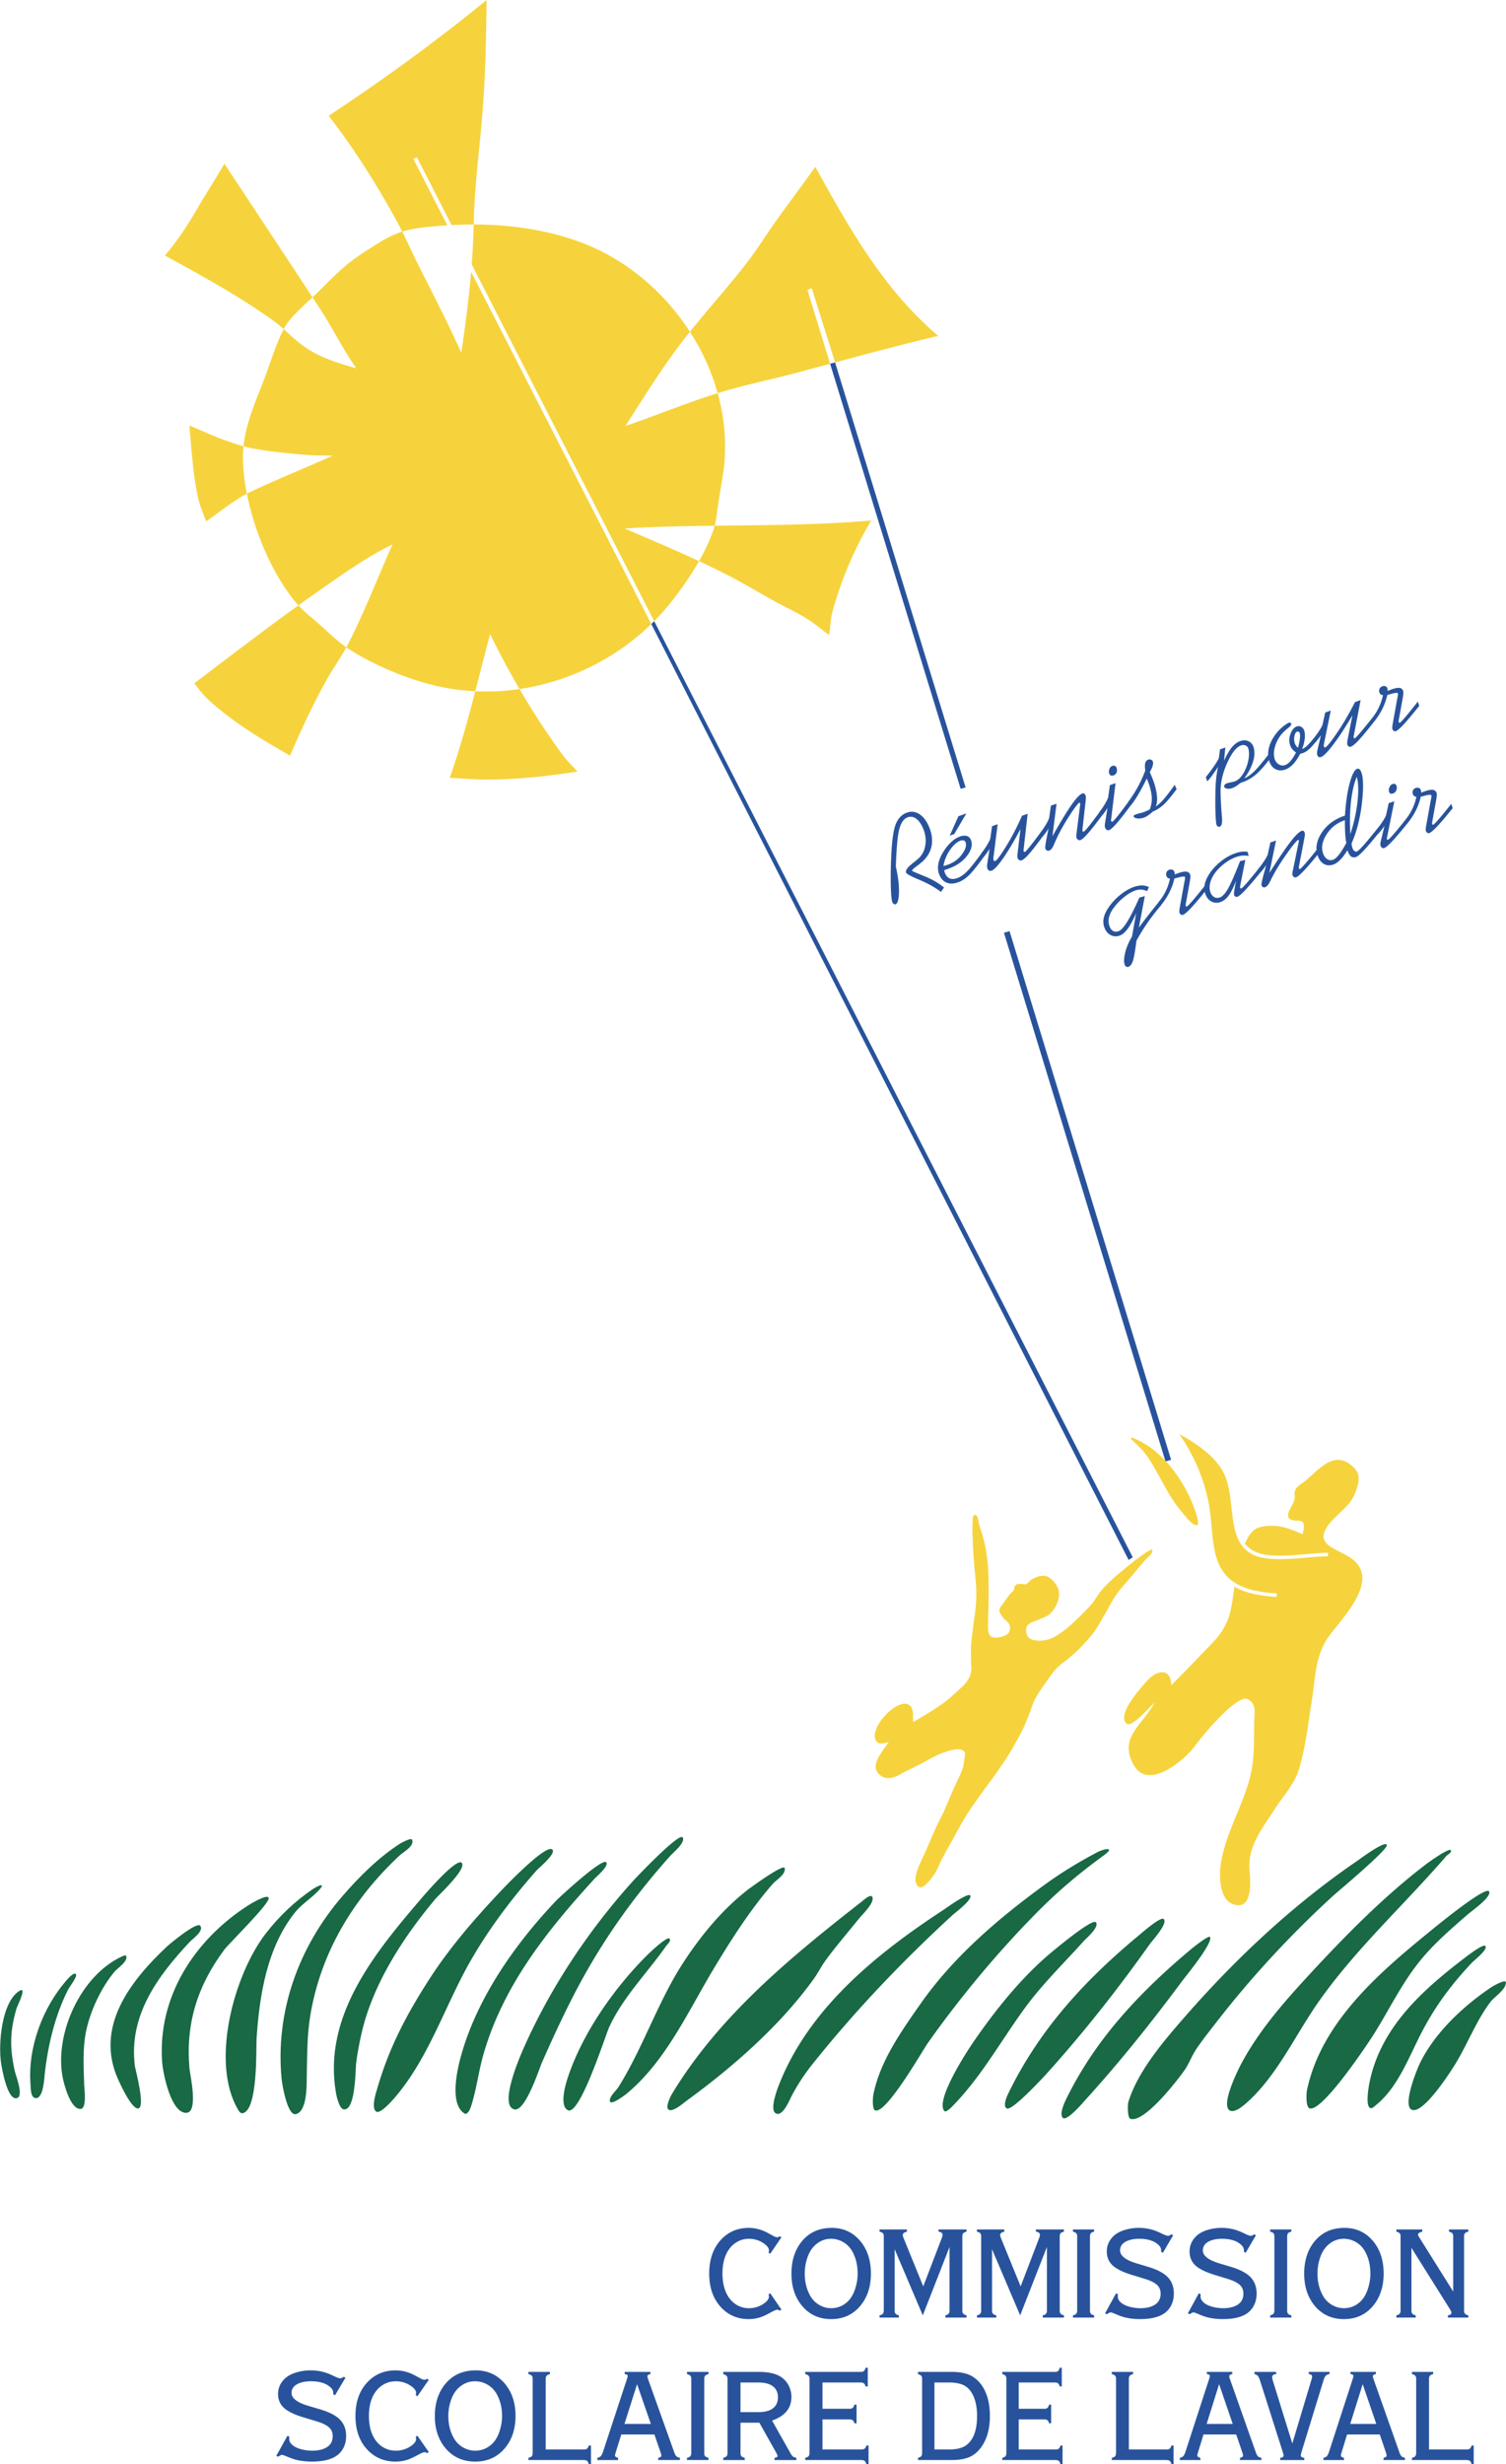 <svg xmlns="http://www.w3.org/2000/svg" width="1528" height="2500" viewBox="0 0 351.979 576"><path d="M111.064 161.579c-1.757 6.777-3.604 13.556-5.961 20.236 2.835.138 5.666.415 8.505.415 7.311 0 14.178-.789 21.365-1.867-1.175-1.313-2.49-2.515-3.526-3.941a185.053 185.053 0 0 1-10.037-15.359c-3.418.501-6.885.68-10.346.516zM69.725 141.496c-8.209 5.922-16.248 12.111-24.362 18.228 1.175 1.418 2.217 2.864 3.526 4.045 5.741 5.178 12.205 9.048 18.877 12.86 2.607-6.084 5.278-11.823 8.504-17.632 1.455-2.618 3.224-5.058 4.654-7.688-2.27-1.573-4.236-3.557-6.313-5.38-1.652-1.45-3.408-2.809-4.886-4.433zM56.884 104.31c-1.581-.43-3.136-.972-4.676-1.527-2.681-.968-5.255-2.213-7.986-3.319.504 5.47.851 11.217 1.971 16.594.415 1.991 1.245 3.872 1.971 5.809 3.079-2.117 6.217-4.738 9.508-6.465-.643-3.254-.966-6.418-.899-9.3.012-.601.05-1.197.111-1.792zM152.886 145.212l.009-.007-.009.007z" fill="#f6d33c"/><path d="M81.249 61.711c-2.735 2.218-5.141 4.815-7.675 7.26-.174.168-.359.344-.551.524 1.104 1.678 2.206 3.359 3.248 5.077 1.494 2.464 2.874 4.997 4.356 7.467.8 1.333 1.66 2.627 2.593 4.045-3.762-1.073-7.375-2.144-10.89-4.252-2.289-1.373-4.133-3.188-6.058-4.895-1.69 3.354-2.813 6.968-4.107 10.496-2.003 5.464-4.688 11.045-5.281 16.877a29.84 29.84 0 0 0 2.377.547c3.972.734 8.007 1.095 12.031 1.452 2.205.196 4.425.138 6.431.207-6.518 2.945-13.037 5.523-19.292 8.505-.254.121-.508.248-.76.38 1.85 9.382 6.345 19.506 11.754 25.756.099.114.198.227.3.338a414.52 414.52 0 0 1 6.338-4.486c5.166-3.583 10.082-7.058 15.661-9.75-3.48 7.754-6.601 15.938-10.475 23.44-.105.205-.214.408-.324.609.107.075.215.148.324.221 5.494 3.662 13.151 6.873 19.499 8.505a51.035 51.035 0 0 0 10.317 1.544c1.158-4.466 2.277-8.932 3.477-13.368a188.853 188.853 0 0 0 6.869 12.851c11.491-1.688 22.427-7.029 30.8-15.197L110.099 63.55c-.537 6.315-1.365 12.603-2.298 18.904-3.181-7.062-6.507-13.491-9.957-20.329-1.329-2.634-2.518-5.341-3.839-7.979-1.623.51-3.249 1.249-5.081 2.378-2.628 1.622-5.277 3.243-7.675 5.187z" fill="#f6d33c"/><path d="M73.022 69.495l-.071-.109c-6.824-10.385-13.69-20.744-20.536-31.115-1.947 3.364-4.055 6.612-6.015 9.957-2.614 4.46-4.586 7.571-7.883 11.513 8.514 4.653 17.151 9.361 25.1 15.038.932.666 1.801 1.402 2.655 2.159l.042-.083c1.249-2.466 4.498-5.284 6.708-7.36zM166.711 123.941c-.814 2.374-1.983 4.827-3.344 7.227a199.422 199.422 0 0 1 6.87 3.352c3.662 1.88 7.18 4.03 10.786 6.016 2.548 1.402 5.207 2.611 7.676 4.149 1.76 1.096 3.318 2.489 5.081 3.733.312-1.729.281-3.503.727-5.185 1.952-7.378 5.2-15.027 9.127-21.573-12.19 1.076-24.37 1.072-36.609 1.224a13.74 13.74 0 0 1-.314 1.057zM168.785 91.582c5.881-1.756 11.91-2.976 17.839-4.563 2.471-.662 4.932-1.327 7.39-1.99l-5.301-17.259 1.015-.39 5.451 17.335-.148.041c8.088-2.18 16.132-4.327 24.265-6.242-12.824-10.903-20.779-25.102-28.729-39.516-3.042 4.252-6.13 8.369-9.127 12.55-2.257 3.149-4.284 6.464-6.638 9.542-4.314 5.642-9.119 10.917-13.559 16.465 2.866 4.44 5.081 9.286 6.486 14.35.352-.111.704-.219 1.056-.323z" fill="#f6d33c"/><path d="M167.025 122.883c.486-1.885.629-3.86.931-5.788.54-3.448 1.272-6.885 1.452-10.372.259-5.026-.347-10.021-1.679-14.821-7.215 2.233-14.422 5.246-21.553 7.664 3.987-6.226 7.874-12.492 12.238-18.358.92-1.236 1.866-2.452 2.829-3.656-4.774-7.397-11.354-13.665-19.008-17.917-9.222-5.123-20.668-7.152-31.532-7.176a167.936 167.936 0 0 1-.471 9.343l42.666 83.397a52.906 52.906 0 0 0 3.442-3.836c2.404-2.959 4.941-6.517 7.028-10.197-5.788-2.698-11.629-5.15-17.399-7.642 7.046-.416 14.06-.554 21.056-.641zM112.986 23.129c.507-7.733.623-15.284.726-23.129-11.733 9.608-24.082 18.578-36.923 27.07 6.04 7.761 11.323 16.205 16.076 24.892.395.721.772 1.451 1.14 2.185 2.655-.833 5.299-1.052 8.817-1.355.564-.049 1.145-.072 1.715-.11l-7.952-15.544.84-.366 8.106 15.846a89.03 89.03 0 0 1 5.171-.156l.002-.085c.195-9.796 1.639-19.449 2.282-29.248z" fill="#f6d33c"/><path fill="#28539c" d="M152.215 145.877l111.578 218.756.971-.612-111.867-218.819-.682.675zM225.691 184.063l-30.512-99.349-1.165.315 30.511 99.348 1.166-.314zM273.727 341.232l-37.766-123.581-1.307.376 37.766 123.582 1.307-.377z"/><path d="M207.717 407.197c-.926.23-2.421.766-3.008-.359-1.708-3.275 5.865-10.832 8.181-7.939.669.836.481 2.592.541 3.609 1.264-.723 2.484-1.416 3.669-2.166 1.222-.773 2.46-1.529 3.609-2.406 1.221-.932 2.365-1.961 3.488-3.008.644-.6 1.312-1.197 1.805-1.924.442-.654.8-1.393.963-2.166.165-.785 0-1.604 0-2.406 0-1.162-.068-2.328 0-3.488.092-1.568.298-3.131.48-4.691.179-1.527.479-3.039.602-4.572.119-1.479.174-2.967.121-4.451-.067-1.85-.353-3.686-.481-5.533a190.404 190.404 0 0 1-.361-6.496 42.584 42.584 0 0 1 0-3.609c.021-.447-.022-.959.24-1.322.142-.195.597-.205.723 0 .391.639.398 1.443.602 2.164.438 1.564.997 3.1 1.323 4.693a39.47 39.47 0 0 1 .721 5.293c.164 2.48.121 4.971.121 7.459 0 2.084-.121 4.168-.121 6.254 0 .484-.018.982.121 1.443.108.363.275.771.602.963.42.248.958.291 1.443.24.707-.072 1.42-.262 2.045-.602.375-.203.725-.553.842-.961.144-.504.113-1.098-.119-1.564-.318-.635-1.036-.984-1.444-1.564-.361-.512-.864-1.057-.842-1.684.022-.646.607-1.145.962-1.684a28.011 28.011 0 0 1 1.564-2.166c.248-.311.638-.502.842-.842.17-.283.057-.688.24-.963.16-.24.444-.402.723-.48.308-.088.641 0 .962 0s.673.137.962 0c.516-.244.835-.789 1.323-1.084.524-.312 1.087-.598 1.685-.721.589-.121 1.25-.232 1.805 0 .762.32 1.429.902 1.925 1.562.496.662.903 1.463.962 2.287.067.941-.213 1.906-.602 2.768a6.782 6.782 0 0 1-1.684 2.285c-.607.531-1.44.729-2.166 1.082-.919.447-2.002.645-2.767 1.322-.407.363-.522 1.021-.481 1.564.044.572.264 1.221.722 1.564.6.449 1.417.584 2.166.602.975.023 1.981-.119 2.887-.482 1.137-.453 2.146-1.191 3.128-1.924 1.071-.797 2.046-1.721 3.008-2.646 1.205-1.16 2.404-2.336 3.488-3.609.766-.896 1.296-1.977 2.045-2.887a25.62 25.62 0 0 1 2.406-2.525c1.273-1.18 2.627-2.27 3.97-3.369.862-.705 1.731-1.408 2.646-2.045.932-.648 1.812-1.445 2.888-1.805.266-.088.15.605 0 .842-.442.693-1.144 1.186-1.685 1.805-1.104 1.266-2.174 2.561-3.248 3.85-1.131 1.355-2.362 2.639-3.368 4.09-1.086 1.566-1.911 3.297-2.888 4.932-.747 1.252-1.417 2.559-2.285 3.73-.982 1.324-2.106 2.541-3.248 3.729-.825.859-1.747 1.625-2.646 2.406-.945.822-2.03 1.492-2.888 2.406-.999 1.064-1.81 2.293-2.646 3.488-.848 1.213-1.717 2.42-2.406 3.73-.52.988-.784 2.092-1.203 3.127-.504 1.25-.961 2.523-1.563 3.729a82.716 82.716 0 0 1-3.247 5.895c-1.005 1.654-2.137 3.229-3.249 4.812-1.254 1.785-2.596 3.508-3.85 5.293-1.112 1.584-2.234 3.164-3.248 4.812-1.033 1.682-1.928 3.445-2.887 5.172-.846 1.521-1.719 3.029-2.526 4.572-.516.984-.85 2.068-1.443 3.008-.656 1.037-1.39 2.049-2.286 2.887-.38.355-.952.773-1.443.602-.546-.191-.895-.869-.963-1.443-.104-.891.198-1.797.481-2.646.443-1.33 1.123-2.568 1.685-3.85.843-1.926 1.653-3.865 2.526-5.775.611-1.338 1.316-2.631 1.925-3.971.795-1.748 1.513-3.531 2.285-5.291.671-1.529 1.485-3 2.045-4.572.288-.807.381-1.674.481-2.525.061-.518.32-1.152 0-1.564-.366-.471-1.09-.652-1.684-.602-1.367.117-2.698.57-3.971 1.082-1.63.656-3.124 1.611-4.691 2.406a319.243 319.243 0 0 1-3.608 1.805c-.918.451-1.772 1.086-2.768 1.322-.742.178-1.587.188-2.285-.119a3.168 3.168 0 0 1-1.563-1.564c-.263-.584-.193-1.312 0-1.924.303-.959.901-1.801 1.443-2.646.459-.727 1.038-1.367 1.44-2.051zM264.516 336.514c-.417-.393.013-.52.396-.361 1.837.758 3.797 1.91 5.29 3.213 1.339 1.168 2.606 2.436 3.707 3.828 1.249 1.58 2.335 3.293 3.312 5.055.817 1.475 1.448 3.049 2.051 4.623.155.404 1.085 3.234.648 3.539-.334.232-.854-.057-1.188-.289-.648-.453-1.143-1.098-1.656-1.697-.867-1.014-1.715-2.051-2.483-3.141-1.391-1.977-2.559-4.25-3.742-6.357-.963-1.711-1.792-3.342-2.987-4.91-1.035-1.357-2.125-2.351-3.348-3.503z" fill="#f6d33c"/><path d="M310.416 363.771c-4.613.09-9.25.996-13.854.561-11.437-1.082-6.786-13.303-10.769-20.459-2.052-3.689-6.489-6.723-10.17-8.645 3.461 4.953 5.956 10.723 6.999 16.721 1.33 7.639-.308 16.365 8.974 19.383 2.064.67 4.487.977 6.837 1.119l-.05.832a47.702 47.702 0 0 1-2.624-.242 29.637 29.637 0 0 1-2.264-.365 18.364 18.364 0 0 1-3.039-.875 13.175 13.175 0 0 1-1.895-.916c-.379 2.184-.659 5.246-1.428 7.305-1.359 3.641-3.013 5.072-5.609 7.773-2.575 2.68-5.143 5.34-7.773 7.971 0-4.035-3.264-3.662-5.511-1.18-1.405 1.551-7.353 8.008-4.921 10.135 1.207 1.057 5.538-4.051 6.544-4.92-2.691 5.209-8.675 8.258-4.772 14.76 3.136 5.229 10.007-.123 12.793-2.951 1.097-1.113 1.955-2.438 2.952-3.641 1.239-1.496 8.441-10.146 10.825-8.955 2.201 1.1 1.494 3.467 1.476 5.412-.038 3.836.103 7.834-.688 11.611-1.539 7.342-5.906 13.85-7.086 21.355-.431 2.742-.436 8.391 2.854 9.545 4.71 1.654 4.05-5.531 3.838-8.07-.454-5.463 3.031-9.68 5.905-14.17 1.986-3.104 4.656-5.844 5.708-9.447 1.511-5.182 2.104-10.531 2.951-15.844.827-5.184.754-10.453 3.838-14.857 2.871-4.104 11.479-12.402 6.396-17.615-3.188-3.271-11.18-3.436-5.511-9.645 2.441-2.674 4.663-3.764 5.806-7.578.562-1.875.799-3.334-.688-4.82-4.45-4.451-8.029.344-11.317 3.051-1 .822-2.445 1.482-2.558 2.854-.041.49.107.996 0 1.475-.431 1.906-3.675 5.02.885 5.02 1.806 0 1.328 1.773.987 3.141-3.362-1.391-5.521-2.357-9.311-1.773-2.391.367-3.235 2.031-4.176 3.982 1.546 1.949 3.7 2.561 6.114 2.74 4.435.33 8.88-.492 13.315-.604l.017.826z" fill="#f6d33c"/><path d="M3.96 490.426c-2.285.715-3.568-7.055-3.745-8.199-.673-4.354.091-14.348 4.353-16.904 1.779-1.066-.61 3.721-.709 4.049-1.619 5.422-1.644 9.4-.405 14.881.191.845 2.097 5.677.506 6.173zM8.211 490.426c-1.122-.186-1.051-2.35-1.114-3.137-.682-8.623 2.814-18.039 8.503-24.496.233-.266 1.648-1.93 2.125-1.316.391.502-1.57 3.047-1.822 3.543-3.031 5.969-4.742 13.025-5.466 19.637-.117 1.077-.322 6.087-2.226 5.769z" fill="#186944"/><path d="M18.84 492.957c-2.376.207-3.931-5.762-4.251-7.49-1.887-10.201 4.272-23.713 13.868-28.141.308-.143.898-.42 1.013-.102.45 1.264-2.082 2.863-2.733 3.645-3.157 3.789-5.714 9.275-6.681 14.07-.809 4.014-.531 8.48-.405 12.551.016.594.664 5.338-.811 5.467z" fill="#186944"/><path d="M32.201 492.855c-1.67 0-4.658-6.746-5.162-8.098-4.407-11.797 3.77-22.059 11.944-29.76.739-.695 7.019-5.895 7.794-4.859.916 1.221-1.794 3.066-2.429 3.746-7.623 8.139-14.341 17.289-12.855 29.051.084.669 2.621 9.92.708 9.92z" fill="#186944"/><path d="M43.539 493.867c-3.632.145-5.487-9.32-5.669-11.842-1.1-15.258 7.49-28.441 19.942-36.543.372-.242 4.722-2.953 4.96-1.822.271 1.293-9.26 10.574-10.427 12.146-6.228 8.406-9 17.205-8.098 27.635.13 1.504 2.179 10.311-.708 10.426z" fill="#186944"/><path d="M56.596 493.969c-.382.039-.713-.379-.911-.709-6.66-11.1-1.035-31.766 6.479-41.4 3.102-3.977 6.679-7.387 10.831-10.223 1.11-.758 3.463-1.875 1.417.303-1.681 1.791-3.942 3.156-5.465 5.062-6.603 8.252-8.352 19.482-9.01 29.658-.124 1.906.381 16.938-3.341 17.309z" fill="#186944"/><path d="M69.148 494.172c-2.041.531-3.251-7.201-3.34-8.098-1.551-15.75 3.926-30.934 14.172-42.818 3.921-4.549 8.478-9.086 13.563-12.35.267-.17 2.496-1.383 2.733-.91.725 1.449-2.156 3.018-2.936 3.746-10.818 10.109-18.424 22.703-20.852 37.451-.753 4.578-.715 9.248-.81 13.867-.043 2.116.19 8.401-2.53 9.112z" fill="#186944"/><path d="M80.283 493.059c-.945-.158-1.589-2.818-1.72-3.543-3.267-17.965 8.743-32.719 19.637-45.449.24-.281 8.496-10.07 9.718-8.605 1.18 1.418-5.469 7.584-6.073 8.301-7.391 8.752-14.507 19.666-17.208 30.873a75.865 75.865 0 0 0-1.417 7.592c-.181 1.319-.099 11.303-2.937 10.831zM87.875 493.564c-1.19-.926-.013-4.371.304-5.467 2.688-9.293 6.642-16.85 11.843-25.002 4.881-7.65 10.697-14.357 16.904-20.953 1.245-1.322 10.676-11.176 12.147-9.818.994.918-3.158 4.311-3.644 4.857-5.69 6.42-10.997 13.426-15.285 20.854-6.016 10.42-9.612 22.223-17.309 31.582-.49.596-3.92 4.756-4.96 3.947zM108.625 494.07c-3.532-2.072-1.915-9.686-1.012-13.059 3.667-13.689 12.698-26.576 22.37-36.742.665-.699 11.033-10.328 11.742-8.908.479.959-2.301 3.262-2.834 3.846-11.119 12.178-21.28 24.898-25.913 40.996-1.17 4.064-1.623 8.27-2.936 12.26-.414 1.26-1.083 1.805-1.417 1.607zM120.165 493.059c-3.731-1.006 1.698-13.162 2.328-14.576 6.291-14.109 15.155-27.396 25.508-38.871.453-.502 10.743-11.375 11.54-10.121.737 1.158-2.217 3.561-2.834 4.252-9.202 10.277-16.698 20.988-22.978 33.301-2.498 4.9-4.874 10.049-7.085 15.084-.615 1.395-3.89 11.628-6.479 10.931zM132.716 493.26c-2.082-1.039-.48-6.25 0-7.691 3.449-10.352 10.759-20.781 18.423-28.445.396-.395 4.863-4.734 5.365-3.947.364.572-.521 1.268-.911 1.822-4.392 6.254-10.046 11.887-13.261 18.928-.83 1.819-6.827 20.725-9.616 19.333zM142.534 491.133c-.177-1.062 1.434-2.391 1.945-3.205 5.805-9.219 9.267-20.035 15.222-29.184 4.117-6.324 9.132-12.418 15.106-17.051.217-.17 8.33-6.135 8.584-5.037.336 1.459-1.961 2.77-2.747 3.662-5.143 5.844-9.724 13.027-13.733 19.686-6.03 10.014-11.278 21.807-20.486 29.412-.109.09-3.694 2.904-3.891 1.717zM156.382 493.193c-1.085-.424.362-3.24.687-3.777 11.062-18.287 27.789-31.982 44.405-44.977.292-.229 2.03-1.83 2.403-1.031.622 1.336-2.382 4.15-3.09 5.035-2.568 3.211-5.367 6.428-7.782 9.729-1.044 1.426-1.829 3.029-2.861 4.463-7.785 10.822-18.896 20.568-29.641 28.383-.792.576-3.042 2.595-4.121 2.175zM181.675 494.109c-2.469-.33.638-7.438 1.03-8.355 7.255-16.984 22.492-29.275 37.537-39.141.604-.396 6.048-4.342 6.523-3.547.587.977-3.515 4.021-4.12 4.576-11.707 10.746-22.686 22.264-32.616 34.678a47.462 47.462 0 0 0-4.922 7.439c-.493.917-1.915 4.552-3.432 4.35zM204.563 493.307c-.749-.248-.561-3.002-.458-3.547 1.466-7.781 6.531-14.922 10.987-21.287 7.653-10.934 17.896-19.73 28.611-27.582 4.151-3.041 8.163-5.496 12.703-7.896 1.72-.908 4.405-1.352 1.603.688-5.548 4.033-10.466 8.141-15.336 13.047-9.348 9.418-18.207 20.051-25.864 30.9-1.115 1.579-9.652 16.54-12.246 15.677zM220.7 493.422c-2.116-2.588 5.4-14.051 6.753-16.023 4.951-7.219 10.854-14.643 17.51-20.371.455-.391 10.423-8.857 11.216-7.668.761 1.143-2.251 3.67-2.861 4.35-4.531 5.043-9.617 10.004-13.619 15.451-5.57 7.58-10.229 16.105-16.823 22.889-.246.251-1.732 1.913-2.176 1.372zM235.35 492.85c-1.019-.471-.072-2.695.229-3.318 7.2-14.969 17.976-26.693 30.672-37.195.598-.494 4.974-4.354 5.723-3.777 1.178.906-2.716 5.146-3.205 5.838-7.447 10.506-15.513 20.76-24.148 30.328-.764.842-8.014 8.704-9.271 8.124zM248.396 495.023c-1.019-1.111.956-4.68 1.488-5.723 6.878-13.482 17.09-24.137 28.61-33.762.301-.25 4.107-3.326 4.35-2.746.624 1.498-5.677 9.121-6.638 10.414-7.129 9.605-14.605 18.963-22.66 27.811-.295.327-4.244 4.995-5.15 4.006zM264.189 495.252c-.688-.262-.622-3.346-.457-3.891 2.208-7.289 8.484-14.529 13.39-20.143 11.837-13.543 25.297-26.133 40.171-36.279.44-.301 6.583-4.893 6.866-3.662.253 1.098-11.608 10.996-12.475 11.789-9.922 9.068-19.243 19.119-27.467 29.756-1.601 2.068-3.246 4.113-4.692 6.293-.962 1.451-1.548 3.133-2.518 4.578-1.48 2.207-9.634 12.772-12.818 11.559zM287.422 493.307c-2.183-1.332 2.104-9.785 2.747-10.986 4.237-7.9 10.197-14.627 16.251-21.172 8.341-9.02 17.418-18.213 27.238-25.637.337-.254 5.308-3.814 5.494-2.975.129.582-.756.922-1.146 1.373-9.842 11.406-21.193 21.709-29.87 34.105-5.397 7.709-9.662 17.246-16.823 23.574-.747.661-2.782 2.395-3.891 1.718zM306.191 492.85c-1.075-.215-.833-3.662-.687-4.35 3.236-15.164 15.752-26.416 27.237-35.82 1.152-.943 14.631-12.176 15.336-10.529.558 1.301-4.127 4.57-4.92 5.264-3.692 3.225-7.341 6.328-10.53 10.072-4.765 5.592-7.685 11.943-11.559 18.082-1.448 2.294-11.843 17.886-14.877 17.281zM320.269 492.734c-1.117-.459-.389-4.771-.229-5.607 2.456-12.898 12.107-21.666 22.088-29.297.486-.373 4.502-3.512 5.036-2.977.771.77-2.675 3.449-3.09 3.891-4.735 5.051-8.321 9.785-11.56 15.908-3.078 5.822-5.613 13.123-10.872 17.396-.398.323-.901.882-1.373.686zM330.11 493.193c-2.484-.711 1.073-9.391 1.603-10.529 3.386-7.287 10.309-13.777 16.938-18.197.228-.15 3.226-1.895 3.319-1.145.202 1.621-2.69 3.453-3.548 4.578-3.304 4.336-5.387 9.865-8.24 14.535-1.09 1.784-7.317 11.545-10.072 10.758z" fill="#186944"/><path d="M180.016 536.039l2.624 3.832-.416.252c-.216-.158-.406-.236-.569-.236-.216 0-.706.207-1.47.617-.749.412-1.334.701-1.744.877a8.598 8.598 0 0 1-3.457.705c-2.54 0-4.658-.875-6.344-2.627-1.924-1.988-2.888-4.672-2.888-8.041 0-3.357.964-6.037 2.888-8.025 1.686-1.75 3.809-2.627 6.359-2.627 1.418 0 2.814.346 4.185 1.041.269.139.764.412 1.496.814.422.23.748.344.975.344.163 0 .354-.076.569-.236l.416.236-2.624 3.848-.4-.283c.068-.201.105-.359.105-.484 0-.551-.422-1.117-1.265-1.689-1.018-.695-2.16-1.039-3.425-1.039a5.432 5.432 0 0 0-2.787.74c-.849.49-1.55 1.186-2.108 2.082-.854 1.396-1.281 3.158-1.281 5.279 0 2.133.427 3.9 1.281 5.295.559.908 1.259 1.604 2.108 2.092.848.49 1.775.732 2.787.732 1.265 0 2.407-.346 3.425-1.041.843-.572 1.265-1.139 1.265-1.689 0-.125-.037-.283-.105-.484l.4-.285zm14.38-15.273c2.803 0 5.069 1.082 6.813 3.246 1.564 1.961 2.345 4.434 2.345 7.422 0 2.967-.78 5.43-2.345 7.393-1.744 2.174-4.053 3.26-6.936 3.26-2.892 0-5.206-1.086-6.95-3.26-1.565-1.963-2.345-4.414-2.345-7.361 0-2.998.779-5.48 2.345-7.453 1.736-2.165 4.091-3.247 7.073-3.247zm-.216 2.55c-1.338 0-2.545.484-3.625 1.447-.916.812-1.591 1.982-2.023 3.502a11.504 11.504 0 0 0-.448 3.168c0 1.932.428 3.662 1.281 5.193a5.669 5.669 0 0 0 2.207 2.199 5.384 5.384 0 0 0 2.703.711c1.402 0 2.641-.479 3.721-1.434.906-.812 1.575-1.992 2.008-3.533.3-1.035.448-2.074.448-3.121 0-1.973-.427-3.719-1.28-5.238a5.696 5.696 0 0 0-2.209-2.184c-.833-.473-1.761-.71-2.783-.71zm21.5 17.895l-6.576-15.453v14.381c0 .305.073.537.222.695.152.16.405.289.769.377v.516h-4.521v-.516c.347-.078.601-.201.753-.361.127-.107.2-.346.232-.711v-17.441c0-.293-.074-.52-.217-.68-.142-.16-.4-.289-.769-.375v-.516h6.401v.516c-.647.148-.975.416-.975.797 0 .15.059.367.169.65l4.621 11.348 4.358-11.379c.1-.285.152-.5.152-.65 0-.422-.315-.68-.943-.766v-.516h6.561v.516c-.363.086-.615.211-.759.359-.132.119-.211.35-.231.695v17.441c0 .305.073.537.221.695.154.16.406.289.77.377v.516h-4.958v-.516c.342-.078.59-.201.742-.361.127-.107.201-.346.232-.711v-14.906l-6.254 15.979zm22.763 0l-6.576-15.453v14.381c0 .305.074.537.222.695.153.16.405.289.77.377v.516h-4.521v-.516c.348-.078.601-.201.753-.361.127-.107.201-.346.232-.711v-17.441c0-.293-.074-.52-.216-.68-.143-.16-.401-.289-.77-.375v-.516h6.402v.516c-.647.148-.975.416-.975.797 0 .15.058.367.168.65l4.622 11.348 4.357-11.379c.101-.285.153-.5.153-.65 0-.422-.316-.68-.943-.766v-.516h6.561v.516c-.364.086-.616.211-.759.359-.132.119-.211.35-.232.695v17.441c0 .305.074.537.222.695.153.16.405.289.77.377v.516h-4.959v-.516c.343-.078.591-.201.743-.361.126-.107.2-.346.231-.711v-14.906l-6.255 15.979zm13.328-1.072v-17.441c0-.293-.073-.52-.216-.68s-.4-.289-.77-.375v-.516h4.953v.516c-.353.076-.601.199-.743.359-.132.119-.211.35-.231.695v17.441c0 .305.073.537.216.695.143.16.396.289.759.377v.516h-4.953v-.516c.348-.078.601-.201.754-.361.125-.107.198-.345.231-.71zm22.442-17.653l-2.408 4.105-.416-.258c.005-.145.011-.258.011-.35 0-.412-.18-.799-.543-1.16-1.007-1.004-2.534-1.508-4.584-1.508-1.128 0-2.082.17-2.851.514-1.081.48-1.624 1.221-1.624 2.215 0 .613.322 1.176.965 1.674.643.506 1.612.953 2.908 1.346l2.72.814c1.865.566 3.267 1.256 4.216 2.08 1.175 1.031 1.76 2.422 1.76 4.184 0 1.416-.4 2.637-1.207 3.65-1.212 1.531-3.44 2.293-6.681 2.293-1.413 0-2.704-.16-3.873-.484-.465-.127-1.118-.375-1.966-.736-.554-.232-.886-.346-.985-.346-.259 0-.559.145-.912.439l-.448-.227 2.561-4.668.448.211a4.974 4.974 0 0 0-.042.516c0 .531.264 1.02.786 1.463.474.402 1.148.727 2.022.963a9.54 9.54 0 0 0 2.519.32c1.334 0 2.424-.258 3.272-.768.943-.578 1.418-1.447 1.418-2.611 0-.877-.29-1.572-.864-2.082-.606-.545-1.581-1.02-2.92-1.422l-2.855-.875c-1.628-.49-2.914-1.051-3.857-1.674-1.392-.912-2.087-2.189-2.087-3.818 0-1.309.459-2.441 1.376-3.41.737-.793 1.807-1.369 3.193-1.734a11.07 11.07 0 0 1 2.935-.377c1.392 0 2.709.236 3.952.711.348.129.844.35 1.481.658.669.326 1.128.486 1.375.486.227 0 .489-.119.79-.361l.415.227zm19.349 0l-2.408 4.105-.416-.258c.005-.145.011-.258.011-.35 0-.412-.18-.799-.543-1.16-1.007-1.004-2.535-1.508-4.584-1.508-1.128 0-2.082.17-2.851.514-1.081.48-1.624 1.221-1.624 2.215 0 .613.322 1.176.965 1.674.643.506 1.612.953 2.908 1.346l2.72.814c1.865.566 3.268 1.256 4.215 2.08 1.176 1.031 1.761 2.422 1.761 4.184 0 1.416-.4 2.637-1.207 3.65-1.212 1.531-3.441 2.293-6.682 2.293-1.412 0-2.703-.16-3.873-.484-.464-.127-1.117-.375-1.966-.736-.553-.232-.885-.346-.985-.346-.258 0-.559.145-.911.439l-.448-.227 2.561-4.668.448.211a4.974 4.974 0 0 0-.042.516c0 .531.264 1.02.785 1.463.474.402 1.148.727 2.023.963a9.54 9.54 0 0 0 2.519.32c1.334 0 2.424-.258 3.272-.768.944-.578 1.418-1.447 1.418-2.611 0-.877-.29-1.572-.864-2.082-.605-.545-1.581-1.02-2.92-1.422l-2.855-.875c-1.629-.49-2.914-1.051-3.857-1.674-1.392-.912-2.087-2.189-2.087-3.818 0-1.309.459-2.441 1.376-3.41.737-.793 1.807-1.369 3.193-1.734a11.07 11.07 0 0 1 2.935-.377c1.392 0 2.708.236 3.952.711.348.129.843.35 1.48.658.67.326 1.128.486 1.376.486.227 0 .489-.119.79-.361l.415.227zm4.306 17.653v-17.441c0-.293-.074-.52-.216-.68-.143-.16-.401-.289-.77-.375v-.516h4.953v.516c-.354.076-.601.199-.743.359-.132.119-.211.35-.231.695v17.441c0 .305.073.537.216.695.143.16.396.289.759.377v.516h-4.953v-.516c.348-.078.601-.201.753-.361.127-.107.2-.345.232-.71zm16.388-19.373c2.805 0 5.07 1.082 6.813 3.246 1.565 1.961 2.345 4.434 2.345 7.422 0 2.967-.779 5.43-2.345 7.393-1.743 2.174-4.052 3.26-6.935 3.26-2.893 0-5.206-1.086-6.95-3.26-1.565-1.963-2.345-4.414-2.345-7.361 0-2.998.779-5.48 2.345-7.453 1.734-2.165 4.089-3.247 7.072-3.247zm-.216 2.55c-1.338 0-2.545.484-3.625 1.447-.917.812-1.592 1.982-2.024 3.502a11.54 11.54 0 0 0-.447 3.168c0 1.932.427 3.662 1.28 5.193a5.678 5.678 0 0 0 2.208 2.199 5.382 5.382 0 0 0 2.703.711c1.402 0 2.641-.479 3.721-1.434.906-.812 1.575-1.992 2.008-3.533.3-1.035.447-2.074.447-3.121 0-1.973-.427-3.719-1.28-5.238a5.686 5.686 0 0 0-2.208-2.184c-.834-.473-1.761-.71-2.783-.71zm15.872 2.112v14.711c0 .305.073.537.222.695.152.16.405.289.769.377v.516h-4.521v-.516c.348-.078.601-.201.754-.361.127-.107.2-.346.232-.711v-17.441c0-.293-.074-.52-.217-.68-.142-.16-.4-.289-.77-.375v-.516h6.066v.516c-.659.168-.991.396-.991.674 0 .154.11.402.326.742l7.89 12.584v-12.945c0-.293-.074-.516-.217-.676-.143-.154-.4-.283-.77-.379v-.516h4.521v.516c-.364.086-.617.211-.759.359-.132.129-.211.361-.232.695v17.441c0 .305.074.537.217.695.142.16.4.289.774.377v.516h-4.774v-.516c.548-.066.822-.273.822-.619 0-.189-.105-.447-.312-.766l-9.03-14.397zM80.722 555.791l-2.445 4.105-.423-.258c.005-.143.011-.258.011-.35 0-.412-.182-.799-.551-1.158-1.022-1.006-2.574-1.51-4.655-1.51-1.145 0-2.113.17-2.895.514-1.097.48-1.648 1.223-1.648 2.217 0 .611.327 1.174.979 1.674.653.504 1.637.953 2.954 1.344l2.761.814c1.894.566 3.317 1.258 4.28 2.08 1.193 1.031 1.787 2.422 1.787 4.184 0 1.416-.407 2.637-1.225 3.652-1.231 1.529-3.495 2.293-6.785 2.293-1.435 0-2.745-.16-3.933-.484-.471-.129-1.135-.377-1.996-.736-.562-.232-.899-.346-1.001-.346-.262 0-.567.145-.926.438l-.455-.227 2.6-4.668.455.211a4.707 4.707 0 0 0-.042.516c0 .531.268 1.02.797 1.463.481.402 1.167.727 2.055.963.787.213 1.638.32 2.558.32 1.354 0 2.461-.258 3.322-.768.958-.576 1.439-1.447 1.439-2.611 0-.877-.294-1.572-.877-2.082-.615-.545-1.605-1.02-2.964-1.422L71 565.084c-1.654-.488-2.959-1.051-3.917-1.674-1.413-.912-2.119-2.189-2.119-3.818 0-1.307.465-2.439 1.397-3.408.749-.795 1.834-1.371 3.242-1.736a11.49 11.49 0 0 1 2.98-.377c1.412 0 2.75.238 4.013.711.353.129.855.352 1.503.66.68.324 1.146.484 1.396.484.23 0 .498-.119.803-.361l.424.226zm16.816 13.553l2.665 3.832-.423.254c-.219-.16-.412-.238-.578-.238-.22 0-.717.207-1.493.619-.76.412-1.354.699-1.771.875a8.844 8.844 0 0 1-3.51.707c-2.58 0-4.73-.877-6.442-2.629-1.953-1.988-2.932-4.672-2.932-8.039 0-3.359.979-6.039 2.932-8.025 1.712-1.752 3.868-2.629 6.458-2.629 1.439 0 2.857.346 4.249 1.041.273.139.776.412 1.519.814.429.23.76.346.99.346.166 0 .358-.078.578-.238l.423.238-2.665 3.848-.407-.283a1.57 1.57 0 0 0 .107-.484c0-.551-.428-1.119-1.284-1.689-1.033-.695-2.193-1.041-3.478-1.041a5.564 5.564 0 0 0-2.83.742c-.862.488-1.573 1.184-2.141 2.08-.867 1.396-1.3 3.158-1.3 5.281 0 2.131.434 3.898 1.3 5.295.567.906 1.279 1.602 2.141 2.09.861.49 1.803.732 2.83.732 1.284 0 2.445-.346 3.478-1.041.856-.57 1.284-1.139 1.284-1.689a1.57 1.57 0 0 0-.107-.484l.407-.285zm13.638-15.274c2.847 0 5.147 1.082 6.918 3.246 1.589 1.963 2.381 4.436 2.381 7.422 0 2.969-.792 5.43-2.381 7.393-1.771 2.174-4.114 3.262-7.042 3.262-2.937 0-5.286-1.088-7.057-3.262-1.589-1.963-2.381-4.414-2.381-7.361 0-2.998.792-5.48 2.381-7.453 1.761-2.165 4.153-3.247 7.181-3.247zm-.219 2.551c-1.358 0-2.583.484-3.68 1.447-.932.812-1.616 1.982-2.055 3.504a11.351 11.351 0 0 0-.455 3.166c0 1.932.434 3.664 1.3 5.193a5.72 5.72 0 0 0 2.242 2.199 5.51 5.51 0 0 0 2.745.711c1.423 0 2.68-.479 3.777-1.432.92-.814 1.6-1.994 2.039-3.533.305-1.037.455-2.076.455-3.123 0-1.973-.434-3.719-1.3-5.238a5.754 5.754 0 0 0-2.242-2.184c-.846-.474-1.788-.71-2.826-.71zm16.57 15.938h8.935c.327 0 .573-.066.739-.205.166-.135.305-.371.406-.717h.503V576h-.503c-.091-.355-.22-.604-.374-.742-.134-.129-.391-.205-.771-.227h-12.974v-.516c.353-.076.609-.201.764-.359.129-.109.204-.346.236-.713v-17.441c0-.293-.075-.52-.219-.68-.145-.16-.407-.287-.781-.375v-.516h5.029v.516c-.359.076-.61.199-.755.359-.133.119-.213.352-.235.695v16.558zm25.41-3.504h-7.742l-1.306 4.209c-.102.324-.155.551-.155.68 0 .273.241.465.722.572v.516h-4.858v-.516c.364-.076.638-.211.813-.391.188-.213.369-.572.535-1.088l5.597-17.004c.101-.314.155-.52.155-.623 0-.277-.235-.438-.706-.463v-.516h6.019v.516c-.471.045-.706.227-.706.525 0 .145.042.328.123.561l6.164 17.23c.176.506.385.836.626 1 .145.098.374.186.689.252v.516h-5.077v-.516c.481-.088.722-.262.722-.525 0-.18-.048-.402-.139-.664l-1.476-4.271zm-.83-2.473l-3.216-9.281-2.948 9.281h6.164zm9.449 6.861v-17.441c0-.293-.075-.52-.219-.68s-.407-.287-.781-.375v-.516h5.029v.516c-.358.076-.609.199-.754.359-.134.119-.213.352-.235.695v17.441c0 .305.074.537.219.697.145.158.401.287.771.375v.516h-5.029v-.516c.354-.076.61-.201.765-.359.127-.108.202-.344.234-.712zm11.514-7.138v7.154c0 .305.075.531.225.691.155.154.406.277.765.365v.516h-5.029v-.516c.342-.076.599-.201.765-.359.129-.109.204-.342.236-.697v-17.414c0-.311-.075-.543-.219-.701-.144-.154-.407-.283-.781-.381v-.531h8.448c2.413 0 4.232.49 5.452 1.463a5.363 5.363 0 0 1 1.499 1.932c.357.771.54 1.598.54 2.457 0 2.627-1.509 4.467-4.526 5.521l4.2 7.443c.262.484.486.805.69.969.133.088.4.191.796.299v.516h-5.109v-.516a.95.95 0 0 0 .155-.031c.358-.045.535-.17.535-.359 0-.191-.111-.484-.332-.877l-3.9-6.943h-4.41v-.001zm0-2.473h4.157c1.648 0 2.862-.355 3.633-1.072.637-.58.958-1.385.958-2.4 0-1.004-.321-1.803-.958-2.385-.781-.715-1.996-1.07-3.633-1.07h-4.157v6.927zm29.245-10.379h.503v4.373h-.503c-.091-.336-.224-.566-.391-.695-.128-.129-.38-.207-.754-.227h-8.936v6.145h6.33c.315 0 .556-.07.733-.221.171-.145.305-.393.396-.748h.503v4.363h-.503c-.08-.324-.209-.557-.375-.695-.123-.117-.374-.195-.754-.227h-6.33v7.037h9.123c.315 0 .557-.066.733-.205.171-.135.305-.371.396-.717h.519V576h-.519c-.091-.355-.22-.604-.375-.742-.134-.129-.385-.205-.754-.227h-13.162v-.516c.353-.076.609-.201.765-.359.134-.119.215-.357.236-.713v-17.441c0-.293-.076-.52-.22-.68-.145-.16-.407-.287-.781-.375v-.516h12.975c.326 0 .572-.072.738-.211s.307-.396.407-.767zM215.518 573.459v-17.457c0-.293-.071-.514-.209-.674-.137-.154-.387-.283-.743-.381v-.516h7.915c2.117 0 3.761.381 4.937 1.148 1.491.963 2.57 2.432 3.247 4.404.468 1.381.703 2.963.703 4.754 0 3.139-.748 5.666-2.25 7.578-.855 1.098-1.889 1.84-3.09 2.23-.982.324-2.168.484-3.547.484h-7.915v-.516c.347-.088.591-.211.728-.359.122-.107.193-.34.224-.695zm2.89-.9h3.431c1.837 0 3.222-.365 4.143-1.104 1.594-1.287 2.388-3.533 2.388-6.73 0-2.227-.428-4.039-1.283-5.451-.544-.875-1.236-1.488-2.07-1.838-.856-.355-1.914-.531-3.177-.531h-3.431v15.654h-.001zm29.285-19.106h.479v4.373h-.479c-.086-.336-.213-.566-.371-.695-.122-.129-.361-.207-.718-.227h-8.499v6.145h6.021c.301 0 .529-.07.697-.221.163-.145.29-.393.377-.748h.479v4.363h-.479c-.076-.324-.199-.557-.356-.695-.117-.117-.356-.195-.718-.227h-6.021v7.037h8.677c.301 0 .53-.066.698-.205.162-.135.29-.371.376-.717h.494V576h-.494c-.086-.355-.208-.604-.356-.742-.127-.129-.366-.205-.718-.227h-12.52v-.516c.336-.076.58-.201.728-.359.127-.119.203-.357.224-.713v-17.441c0-.293-.071-.52-.208-.68-.138-.16-.388-.287-.743-.375v-.516h12.342c.311 0 .545-.072.702-.211.158-.138.29-.396.386-.767zM263.855 572.559h8.822c.322 0 .565-.066.729-.205.164-.135.301-.371.401-.717h.497V576h-.497c-.09-.355-.217-.604-.369-.742-.133-.129-.386-.205-.762-.227h-12.812v-.516c.349-.076.603-.201.756-.359.127-.109.2-.346.232-.713v-17.441c0-.293-.074-.52-.217-.68s-.401-.287-.771-.375v-.516h4.966v.516c-.354.076-.602.199-.744.359-.133.119-.212.352-.232.695v16.558h.001zm25.09-3.504H281.3l-1.289 4.209c-.101.324-.153.551-.153.68 0 .273.237.465.713.572v.516h-4.797v-.516c.359-.076.629-.211.803-.391.185-.213.364-.572.528-1.088l5.526-17.004c.1-.314.153-.52.153-.623 0-.277-.232-.438-.697-.463v-.516h5.943v.516c-.465.045-.697.227-.697.525 0 .145.042.328.121.561l6.086 17.23c.175.506.381.836.618 1 .144.098.37.186.682.252v.516h-5.014v-.516c.476-.088.714-.262.714-.525 0-.18-.048-.402-.138-.664l-1.457-4.271zm-.819-2.473l-3.175-9.281-2.911 9.281h6.086zm13.937 4.57l4.443-14.789c.121-.402.185-.689.185-.861 0-.328-.264-.52-.787-.555v-.516h4.86v.516a1.457 1.457 0 0 0-.851.346c-.206.18-.412.611-.618 1.297l-5.014 16.344c-.153.51-.232.852-.232 1.01 0 .324.275.516.819.572v.516h-5.638v-.516c.528-.035.793-.227.793-.557 0-.127-.09-.475-.265-1.025l-5.198-16.344c-.228-.705-.444-1.148-.65-1.328a1.829 1.829 0 0 0-.697-.314v-.516h5.077v.516l-.152.016c-.518.045-.777.287-.777.721 0 .211.063.516.185.906l4.517 14.561zm20.447-2.097h-7.646l-1.288 4.209c-.102.324-.154.551-.154.68 0 .273.238.465.714.572v.516h-4.798v-.516c.359-.076.629-.211.804-.391.185-.213.364-.572.528-1.088l5.526-17.004c.101-.314.153-.52.153-.623 0-.277-.233-.438-.698-.463v-.516h5.944v.516c-.466.045-.697.227-.697.525 0 .145.042.328.121.561l6.086 17.23c.175.506.381.836.618 1 .143.098.37.186.682.252v.516h-5.014v-.516c.476-.088.714-.262.714-.525 0-.18-.048-.402-.138-.664l-1.457-4.271zm-.82-2.473l-3.175-9.281-2.911 9.281h6.086zm12.331 5.977h8.822c.322 0 .565-.066.729-.205.164-.135.302-.371.401-.717h.497V576h-.497c-.09-.355-.216-.604-.369-.742-.133-.129-.386-.205-.762-.227h-12.811v-.516c.348-.076.602-.201.755-.359.127-.109.201-.346.232-.713v-17.441c0-.293-.074-.52-.217-.68s-.401-.287-.771-.375v-.516h4.966v.516c-.354.076-.603.199-.745.359-.132.119-.211.352-.232.695v16.558h.002zM219.936 208.487c-1.412-1.067-3.093-2.006-5.037-2.82-1.941-.81-2.981-1.367-3.112-1.672-.218-.507.3-1.25 1.555-2.23.657-.513 1.137-.916 1.446-1.211.815-.799 1.318-1.835 1.502-3.106.185-1.271 0-2.55-.551-3.834-.453-1.055-.993-1.805-1.621-2.255-.629-.45-1.285-.553-1.967-.315-.885.308-1.536 1.218-1.949 2.724-.408 1.503-.682 4.441-.817 8.814.526 2.323.769 4.326.727 6.009-.042 1.685-.305 2.608-.797 2.779-.143.05-.277.025-.417-.066-.139-.091-.249-.24-.338-.445-.176-.41-.29-1.554-.346-3.439-.055-1.881-.036-4.139.065-6.767.154-3.878.506-6.526 1.056-7.944.551-1.418 1.443-2.34 2.673-2.769.993-.346 1.943-.229 2.857.352.912.577 1.669 1.555 2.257 2.928.632 1.469.852 2.873.661 4.21-.193 1.333-.784 2.52-1.772 3.562-.396.421-.981.909-1.757 1.473-.778.56-1.127.926-1.054 1.098.036.084.956.485 2.767 1.206 1.812.726 3.371 1.616 4.678 2.686l-.709 1.032zm40.322-27.237c-.22.077-.418.083-.586.021a.604.604 0 0 1-.368-.352c-.147-.343-.153-.712-.018-1.11.135-.398.365-.656.692-.771a.846.846 0 0 1 .584-.011.638.638 0 0 1 .38.363c.165.385.184.758.058 1.12a1.136 1.136 0 0 1-.742.74zm-37.226 13.713l-1.05.365 2.02-4.537 1.857-.647-2.827 4.819zm51.541-11.512l.442 1.029c-1.306 1.758-2.335 2.978-3.101 3.663-.766.686-1.569 1.196-2.422 1.542-.488.425-.888.742-1.212.96-.32.213-.618.37-.899.468-.533.186-1.035.25-1.521.197-.482-.053-.775-.201-.881-.447-.042-.097-.013-.193.082-.274.093-.085.272-.172.534-.263.128-.045.395-.123.798-.226.403-.102.738-.199.999-.29.18-.062.522-.21 1.027-.445.12-.051.21-.087.278-.121.427-.938.586-1.993.486-3.171-.104-1.176-.484-2.54-1.141-4.096-.772 1.573-1.495 2.916-2.165 4.03-.635 1.048-1.21 1.865-1.73 2.444l-.269.358c-2.397 3.241-3.945 4.982-4.636 5.223a.627.627 0 0 1-.527-.048.905.905 0 0 1-.398-.462 1.244 1.244 0 0 1-.089-.426c-.01-.174.003-.362.037-.571l.589-3.659a15.65 15.65 0 0 1-.756 1.129 9.764 9.764 0 0 1-.645.784l-.271.362c-2.403 3.242-3.946 4.982-4.637 5.223a.64.64 0 0 1-.522-.049.883.883 0 0 1-.403-.46 1.045 1.045 0 0 1-.059-.398 4.064 4.064 0 0 1 .054-.615l.784-6.205c.049-.339.076-.551.086-.636.009-.09.008-.147-.007-.18a.381.381 0 0 0-.104-.161.114.114 0 0 0-.108-.02c-.133.046-.43.371-.889.973a27.798 27.798 0 0 0-1.494 2.194 45.397 45.397 0 0 0-1.833 3.063 35.626 35.626 0 0 0-1.395 2.823c-.06.137-.138.323-.24.565-.353.892-.746 1.414-1.176 1.564a.664.664 0 0 1-.526-.019.799.799 0 0 1-.367-.416c-.102-.238.016-1.184.352-2.84.159-.781.279-1.406.365-1.878a14.45 14.45 0 0 1-.757 1.13 8.766 8.766 0 0 1-.668.811c-1.377 1.877-2.419 3.211-3.12 4.005-.753.849-1.34 1.347-1.759 1.493a.599.599 0 0 1-.505-.05.907.907 0 0 1-.38-.445 1.247 1.247 0 0 1-.07-.413 3.211 3.211 0 0 1 .024-.615l.686-5.805c-1.453 2.772-2.794 5.034-4.017 6.792-1.22 1.752-2.128 2.733-2.717 2.938-.22.077-.414.077-.575.003-.167-.072-.299-.229-.4-.467a1.355 1.355 0 0 1-.1-.452 2.447 2.447 0 0 1 .026-.567l.56-3.591a15.17 15.17 0 0 1-1.316 1.816c-1.556 2.152-2.739 3.608-3.536 4.372-.824.782-1.668 1.326-2.527 1.626-.999.348-1.876.374-2.627.078-.756-.294-1.325-.895-1.712-1.794-.306-.711-.402-1.486-.296-2.321.105-.835.412-1.712.929-2.633.57-1.016 1.224-1.879 1.944-2.587.725-.709 1.454-1.189 2.182-1.443.619-.216 1.157-.264 1.603-.144.447.123.768.401.952.833.485 1.13.21 2.38-.822 3.76-1.037 1.381-2.551 2.418-4.548 3.114-.221.077-.384.134-.483.163a6.477 6.477 0 0 1-.311.085 1.28 1.28 0 0 0 .033.378c.031.143.077.276.129.397.259.603.625 1.004 1.102 1.194.471.192 1.039.172 1.699-.058.748-.261 1.508-.766 2.278-1.521.721-.703 1.858-2.129 3.414-4.273l-.014-.034a17.264 17.264 0 0 0 1.494-2.18c.398-.702.608-1.174.633-1.418l.378-2.725 1.315-.458-.999 7.857c-.002.116-.008.214-.004.29a.554.554 0 0 0 .035.181c.053.121.107.208.166.25a.196.196 0 0 0 .197.032c.378-.132 1.227-1.255 2.533-3.364 1.313-2.108 2.568-4.517 3.76-7.227l1.32-.46-.942 8.333c-.009.104-.017.194-.016.265a.416.416 0 0 0 .025.154.253.253 0 0 0 .118.137.23.23 0 0 0 .16.031c.148-.052.551-.485 1.193-1.292a106.17 106.17 0 0 0 2.405-3.155l-.008-.019a16.872 16.872 0 0 0 1.471-2.167c.391-.694.606-1.178.646-1.457l.384-2.727 1.321-.46-.962 7.604c1.905-3.376 3.402-5.837 4.485-7.374 1.077-1.535 1.919-2.41 2.519-2.619a.47.47 0 0 1 .416.038c.124.082.23.223.318.428.046.104.07.231.076.383.011.146-.003.391-.029.727l-.758 6.72c-.011.153-.021.263-.022.33.005.066.006.108.017.134a.288.288 0 0 0 .119.141c.054.029.11.038.16.031.174-.061.608-.53 1.313-1.41a84.117 84.117 0 0 0 2.332-3.094l-.015-.033a17.444 17.444 0 0 0 1.471-2.167c.391-.694.606-1.178.651-1.458l.378-2.725 1.321-.459-1.023 8.375a2.072 2.072 0 0 0-.03.261.858.858 0 0 0 .018.206c.047.08.094.136.146.161.055.03.098.034.135.011.169-.059.608-.529 1.313-1.41a89.227 89.227 0 0 0 2.335-3.1l-.011-.024c.868-1.159 1.649-2.369 2.339-3.628s1.266-2.534 1.735-3.823c-.118-.757-.115-1.34-.005-1.739.117-.401.355-.667.714-.792.199-.069.407-.065.611.013s.348.206.425.386c.109.254.104.598-.021 1.036s-.348.929-.678 1.478l.4.933c.649 1.51 1.059 2.917 1.226 4.225.175 1.311.086 2.27-.26 2.89.525-.327 1.097-.819 1.698-1.486.608-.663 1.531-1.859 2.767-3.584zm-54.064 18.972a9.941 9.941 0 0 0 1-.29c1.387-.483 2.506-1.306 3.348-2.47.847-1.166 1.112-2.109.8-2.838a.636.636 0 0 0-.445-.379c-.218-.054-.463-.036-.744.062-.799.278-1.6.991-2.399 2.13a9.261 9.261 0 0 0-1.56 3.785zM326.939 168.313c-.008.097-.018.188-.021.279a.553.553 0 0 0 .009.179.233.233 0 0 0 .104.141c.05.029.099.04.152.03.158-.055.607-.516 1.344-1.381.735-.865 1.693-2.055 2.878-3.572l.334 1.004-.558.685c-2.583 3.245-4.222 4.987-4.909 5.228a.55.55 0 0 1-.483-.051.794.794 0 0 1-.329-.445 1.116 1.116 0 0 1-.031-.4c.005-.174.031-.385.07-.627l1.006-5.598c.033-.175.075-.41.137-.702.115-.563.155-.886.125-.978-.08-.206-.559-.192-1.433.053-.437.125-.791.221-1.059.286a14.43 14.43 0 0 1-1.271 3.467 16.257 16.257 0 0 1-1.831 2.79c-1.619 2.056-2.825 3.502-3.611 4.343-.798.85-1.406 1.348-1.823 1.494a.55.55 0 0 1-.483-.05.795.795 0 0 1-.33-.445 1.237 1.237 0 0 1-.034-.413c.002-.183.029-.389.074-.614l1.143-5.805c-1.633 2.771-3.115 5.033-4.442 6.792-1.322 1.753-2.281 2.733-2.867 2.938-.219.077-.406.077-.556.003-.155-.071-.27-.228-.349-.466-.04-.121-.062-.273-.059-.451s.024-.369.072-.568l.837-3.59c-.251.373-.515.727-.787 1.07-.236.302-.479.584-.726.846-.49.6-.924 1.062-1.296 1.385-.468.406-.921.687-1.369.844a7.64 7.64 0 0 1-.456.132 2.573 2.573 0 0 1-.202.042c-.537 1.02-1.091 1.834-1.662 2.441-.572.606-1.179 1.02-1.826 1.247-.845.296-1.605.268-2.284-.083-.68-.351-1.165-.975-1.464-1.874a4.739 4.739 0 0 1-.078-.257c-1.139 1.486-2.146 2.601-3.019 3.345a9.804 9.804 0 0 1-3.138 1.832 2.351 2.351 0 0 1-.224.063 3.123 3.123 0 0 0-.218.063 11.11 11.11 0 0 1-1.086.805c-.319.2-.605.348-.855.435-.447.158-.857.208-1.231.146-.377-.059-.601-.201-.674-.423-.052-.154-.023-.31.093-.472.113-.156.284-.276.513-.356a7.14 7.14 0 0 1 .941-.231c.416-.081.715-.157.894-.22.488-.171.94-.488 1.355-.951.418-.469.797-1.074 1.14-1.824a9.584 9.584 0 0 0 .786-2.715c.118-.896.08-1.643-.114-2.229a1.076 1.076 0 0 0-.634-.675 1.321 1.321 0 0 0-.999-.029c-.499.175-.961.496-1.385.967-.43.468-.893 1.162-1.383 2.082a19.47 19.47 0 0 0-1.4 3.386 15.927 15.927 0 0 0-.643 3.406c-.033.498-.026 1.373.021 2.627a96.53 96.53 0 0 0 .263 4.093l.013.146c.121 1.373-.046 2.137-.504 2.297a.514.514 0 0 1-.453-.047.698.698 0 0 1-.312-.409c-.085-.255-.153-.96-.212-2.112a73.626 73.626 0 0 1-.058-4.077c.002-1.687.055-3.103.158-4.245.105-1.139.263-2.171.468-3.093a38.662 38.662 0 0 1-1.359 1.999 15.739 15.739 0 0 1-1.159 1.406l-.335-1.009a36.952 36.952 0 0 0 2.136-2.882c.594-.899.895-1.43.908-1.594l.266-2.008 1.253-.439-.308 3.079c.668-1.43 1.295-2.485 1.873-3.174.586-.687 1.222-1.151 1.919-1.396.688-.241 1.321-.234 1.901.025.581.259.975.709 1.189 1.354.32.966.291 2.093-.084 3.378-.379 1.287-1.071 2.608-2.071 3.963.722-.291 1.493-.827 2.301-1.614.774-.747 1.866-2.041 3.286-3.884a6.2 6.2 0 0 1 .244-1.884c.338-1.192.978-2.346 1.916-3.459.425-.499.909-.958 1.455-1.388.545-.429.959-.69 1.238-.789a.41.41 0 0 1 .335.014.388.388 0 0 1 .218.246c.066.201-.173.523-.716.96-.542.438-.979.833-1.318 1.2a7.81 7.81 0 0 0-1.745 3.083c-.345 1.152-.374 2.158-.092 3.008.186.56.518.977.987 1.247.471.27.947.318 1.427.15.438-.153.861-.47 1.276-.947.411-.475.843-1.145 1.29-2.007a4.281 4.281 0 0 1-.881-.785 2.918 2.918 0 0 1-.504-.917c-.284-.858-.25-1.748.103-2.671.354-.922.836-1.488 1.442-1.7a1.23 1.23 0 0 1 1.051.085c.334.182.568.479.705.888.162.49.2 1.117.12 1.887a9.448 9.448 0 0 1-.612 2.401l.062-.021c.336-.118.712-.371 1.124-.758.318-.298.742-.765 1.27-1.398l-.007-.02a19.459 19.459 0 0 0 1.624-2.18c.443-.702.685-1.174.729-1.418l.59-2.725 1.309-.458-1.614 7.857c-.013.116-.025.214-.028.291a.54.54 0 0 0 .02.18c.041.121.087.208.141.25a.178.178 0 0 0 .187.032c.377-.132 1.289-1.254 2.726-3.365 1.443-2.108 2.855-4.517 4.229-7.226l1.313-.461-1.598 8.333a2.543 2.543 0 0 0-.037.265.42.42 0 0 0 .011.155.228.228 0 0 0 .255.167c.147-.051.572-.485 1.26-1.291.623-.727 1.487-1.78 2.588-3.161l-.004-.015a11.909 11.909 0 0 0 1.729-2.632c.476-.965.81-1.961 1.017-2.981-.232-.031-.412-.094-.535-.191a.853.853 0 0 1-.287-.437c-.107-.322-.096-.611.036-.882.133-.27.354-.46.664-.568a.987.987 0 0 1 .71-.001.712.712 0 0 1 .438.459c.038.117.062.221.069.312.009.095.014.196.005.307.239-.084.493-.177.755-.278.079-.037.128-.059.148-.066.835-.292 1.462-.409 1.879-.35.423.057.701.296.839.71.05.151.065.351.052.599-.019.254-.09.741-.216 1.458l-.867 4.748zm-23.56 6.484c.236-.83.387-1.541.454-2.14.069-.599.053-1.042-.042-1.326a.477.477 0 0 0-.252-.281.454.454 0 0 0-.369-.034c-.275.096-.479.443-.602 1.033a3.207 3.207 0 0 0 .087 1.716c.075.193.169.371.281.537.107.168.259.335.443.495zM325.586 185.48c-.219.073-.41.076-.567.012a.544.544 0 0 1-.327-.359c-.114-.345-.088-.713.074-1.108.164-.395.408-.649.734-.757a.793.793 0 0 1 .564-.001.578.578 0 0 1 .337.369c.128.388.115.761-.038 1.12a1.22 1.22 0 0 1-.777.724zm-54.137 26l.012.039a50.653 50.653 0 0 0-3.178 4.083 43.375 43.375 0 0 0-2.66 4.302c-.3 2.379-.572 3.95-.827 4.717-.257.763-.604 1.219-1.042 1.364a.646.646 0 0 1-.525-.036.782.782 0 0 1-.349-.455c-.222-.673-.181-1.626.125-2.858.304-1.236.828-2.471 1.582-3.715l.967-5.44c-.755 1.666-1.433 2.899-2.042 3.709-.604.808-1.221 1.316-1.848 1.524-.764.254-1.484.194-2.147-.188-.668-.38-1.145-1.002-1.43-1.866a3.89 3.89 0 0 1-.112-2.055c.14-.705.468-1.454.976-2.244a13.373 13.373 0 0 1 2.835-3.141c1.136-.924 2.256-1.571 3.361-1.938.646-.215 1.246-.315 1.802-.309a3.786 3.786 0 0 1 1.578.364l-.393.966c-.483-.213-.936-.333-1.374-.361-.432-.025-.896.045-1.395.21-.753.25-1.599.736-2.524 1.459a13.15 13.15 0 0 0-2.403 2.424c-.601.783-1.002 1.537-1.192 2.259-.19.726-.177 1.418.04 2.075.196.593.478 1 .844 1.219.361.221.795.25 1.293.084.556-.185 1.23-.913 2.025-2.186.795-1.273 1.752-3.166 2.861-5.677l1.277-.34-1.396 7.358c.71-.964 1.465-1.962 2.276-2.998.693-.895 1.451-1.84 2.267-2.839l-.016-.048a11.566 11.566 0 0 0 1.729-2.602c.475-.957.81-1.946 1.017-2.962-.232-.035-.412-.102-.535-.201a.881.881 0 0 1-.287-.442c-.107-.324-.095-.613.036-.881.132-.268.354-.454.664-.557a.981.981 0 0 1 .711.012c.221.09.364.248.437.467.038.118.062.222.069.313.009.095.014.196.005.307.239-.08.493-.168.755-.265.078-.036.129-.057.148-.063.835-.277 1.462-.383 1.88-.316.423.065.7.31.838.726.051.152.065.352.052.6-.019.253-.09.74-.215 1.454l-.862 4.733c-.008.096-.018.188-.021.278a.55.55 0 0 0 .009.179c.022.067.056.117.104.143.05.03.099.042.152.033.158-.052.607-.505 1.344-1.356.713-.825 1.634-1.951 2.768-3.381.008-.071.018-.143.029-.215.104-.66.359-1.357.766-2.094.697-1.227 1.643-2.335 2.826-3.32 1.188-.988 2.42-1.691 3.693-2.113a6.96 6.96 0 0 1 1.448-.336c.436-.051.88-.04 1.333.029l.255.98c-.494-.093-.962-.125-1.409-.093a5.73 5.73 0 0 0-1.377.279c-1.115.371-2.202.998-3.272 1.881-1.065.881-1.863 1.819-2.386 2.805-.335.629-.549 1.247-.639 1.847-.096.602-.062 1.147.102 1.644.189.572.486.978.887 1.214.405.235.854.273 1.342.111.606-.201 1.237-.874 1.896-2.013.653-1.137 1.602-3.296 2.836-6.472l1.229-.301-1.195 6.068c-.015.093-.019.183-.025.266a.536.536 0 0 0 .007.175c.02.059.058.106.114.139.053.04.106.049.157.032.158-.052.616-.513 1.375-1.381a91.495 91.495 0 0 0 2.505-3.041l-.013-.038a18.595 18.595 0 0 0 1.6-2.138c.436-.687.684-1.166.745-1.443l.595-2.716 1.314-.436-1.557 7.575c2.119-3.338 3.77-5.768 4.941-7.284 1.168-1.513 2.054-2.373 2.649-2.57a.44.44 0 0 1 .399.044c.112.084.205.227.272.433.035.106.048.232.042.384-.003.146-.035.39-.088.725l-1.288 6.696c-.022.152-.043.262-.049.33-.001.065-.004.108.004.134a.277.277 0 0 0 .104.143c.049.03.104.04.152.034.173-.058.631-.519 1.385-1.385a91.04 91.04 0 0 0 2.505-3.045c-.105-1.337.311-2.705 1.244-4.104 1.229-1.842 3.007-3.147 5.334-3.919l.062-.02c.202-3.066.572-5.609 1.118-7.621.543-2.017 1.132-3.127 1.768-3.338.199-.066.387-.012.56.169.178.179.326.457.451.835.214.648.328 1.61.339 2.877.008 1.273-.087 2.748-.295 4.429a37.383 37.383 0 0 1-.931 4.919 27.327 27.327 0 0 1-1.472 4.254c.021.184.047.363.08.534.033.17.076.334.128.489.103.312.254.547.446.703s.388.198.576.135c.469-.155 1.778-1.58 3.935-4.272l.587-.723-.003-.008.201-.237.144-.176v.002c.483-.592.898-1.168 1.256-1.728.435-.686.683-1.165.749-1.444l.591-2.714 1.313-.436-1.681 8.345a2.268 2.268 0 0 0-.05.259.785.785 0 0 0 0 .206c.038.081.079.137.127.163.05.03.091.035.129.014.168-.056.631-.519 1.386-1.385.67-.775 1.51-1.793 2.512-3.054l-.01-.029a11.582 11.582 0 0 0 1.729-2.601c.476-.957.81-1.946 1.017-2.963-.231-.035-.412-.102-.535-.201a.886.886 0 0 1-.287-.442c-.107-.324-.095-.613.037-.881a1.08 1.08 0 0 1 .664-.556.978.978 0 0 1 .71.012.73.73 0 0 1 .437.467c.039.118.062.223.069.313.009.095.015.196.006.306.239-.08.492-.168.754-.265.079-.035.128-.056.148-.063.836-.277 1.462-.382 1.88-.315.423.065.701.309.839.726.05.151.065.352.051.599-.018.254-.089.74-.215 1.454l-.862 4.733c-.007.096-.017.188-.021.278a.556.556 0 0 0 .009.179c.022.068.056.117.104.144.049.03.098.042.152.033.157-.052.606-.505 1.343-1.357.736-.852 1.693-2.025 2.879-3.52l.333 1.011-.557.675c-2.584 3.198-4.223 4.91-4.91 5.138a.554.554 0 0 1-.482-.059.813.813 0 0 1-.33-.451c-.03-.093-.04-.225-.03-.4.005-.175.031-.385.07-.627l1.006-5.579c.032-.175.074-.408.136-.699.114-.562.156-.883.125-.976-.079-.208-.559-.202-1.433.027-.436.117-.79.207-1.059.268a14.17 14.17 0 0 1-1.271 3.444 15.65 15.65 0 0 1-1.811 2.731l.003.008-.556.679c-2.585 3.194-4.224 4.906-4.911 5.134a.573.573 0 0 1-.505-.057.822.822 0 0 1-.347-.469 1.222 1.222 0 0 1-.051-.427 2.8 2.8 0 0 1 .083-.57l.872-3.642c-.283.411-.56.788-.825 1.114a9.97 9.97 0 0 1-.79.874l-.002-.003-.331.399c-2.462 3.035-4.021 4.661-4.674 4.877-.448.149-.834.113-1.156-.111-.321-.221-.581-.629-.779-1.231l-.078-.236c-.624.983-1.209 1.747-1.743 2.284-.54.539-1.071.897-1.586 1.068-.83.275-1.565.221-2.218-.161-.651-.382-1.129-1.041-1.438-1.98-.014-.04-.026-.081-.039-.121l-.077.095c-2.59 3.195-4.224 4.905-4.911 5.134a.585.585 0 0 1-.5-.059c-.168-.099-.28-.252-.352-.467a1.046 1.046 0 0 1-.024-.398c.011-.172.051-.377.103-.613l1.271-6.182c.075-.338.119-.549.136-.634a.428.428 0 0 0 .009-.18.382.382 0 0 0-.088-.163.103.103 0 0 0-.104-.021c-.132.044-.445.363-.938.956a30.063 30.063 0 0 0-1.624 2.165c-.738 1.021-1.411 2.028-2.025 3.026a38.912 38.912 0 0 0-1.859 3.355c-.414.885-.838 1.399-1.266 1.541a.613.613 0 0 1-.506-.028.721.721 0 0 1-.32-.421c-.079-.24.113-1.182.574-2.83.218-.778.387-1.399.508-1.869-.281.416-.559.788-.824 1.114-.221.272-.436.518-.649.735l-.057.069c-2.764 3.407-4.491 5.228-5.188 5.459a.623.623 0 0 1-.458-.035.573.573 0 0 1-.314-.353c-.028-.085-.035-.227-.023-.432.006-.203.037-.451.084-.738l.381-2.167c-.594 1.556-1.172 2.715-1.746 3.476-.569.759-1.218 1.259-1.945 1.5-.754.25-1.462.195-2.109-.173-.652-.367-1.119-.978-1.398-1.824-.043-.13-.08-.26-.109-.391l-.188.228c-2.584 3.198-4.223 4.91-4.91 5.138a.556.556 0 0 1-.483-.059.815.815 0 0 1-.329-.452c-.03-.092-.04-.225-.03-.4.004-.174.031-.385.069-.626l1.007-5.579c.032-.175.074-.408.136-.7.114-.562.155-.883.124-.976-.079-.207-.558-.202-1.432.027-.437.117-.791.207-1.059.268a14.17 14.17 0 0 1-1.271 3.444 15.988 15.988 0 0 1-1.779 2.688zm43.24-14.432a16.795 16.795 0 0 1-.261-2.161 53.652 53.652 0 0 1-.077-3.16l-.057.018c-1.782.592-3.18 1.682-4.203 3.269-1.019 1.59-1.309 3.059-.863 4.406.209.631.529 1.09.957 1.373.432.282.892.34 1.375.18.407-.135.859-.514 1.359-1.139.498-.617 1.084-1.544 1.77-2.786zm.937-2.077c.866-2.65 1.43-5.22 1.686-7.715.262-2.493.198-4.382-.183-5.671-.624 1.482-1.072 3.411-1.347 5.781-.268 2.369-.324 4.905-.156 7.605z" fill="#28539c"/></svg>